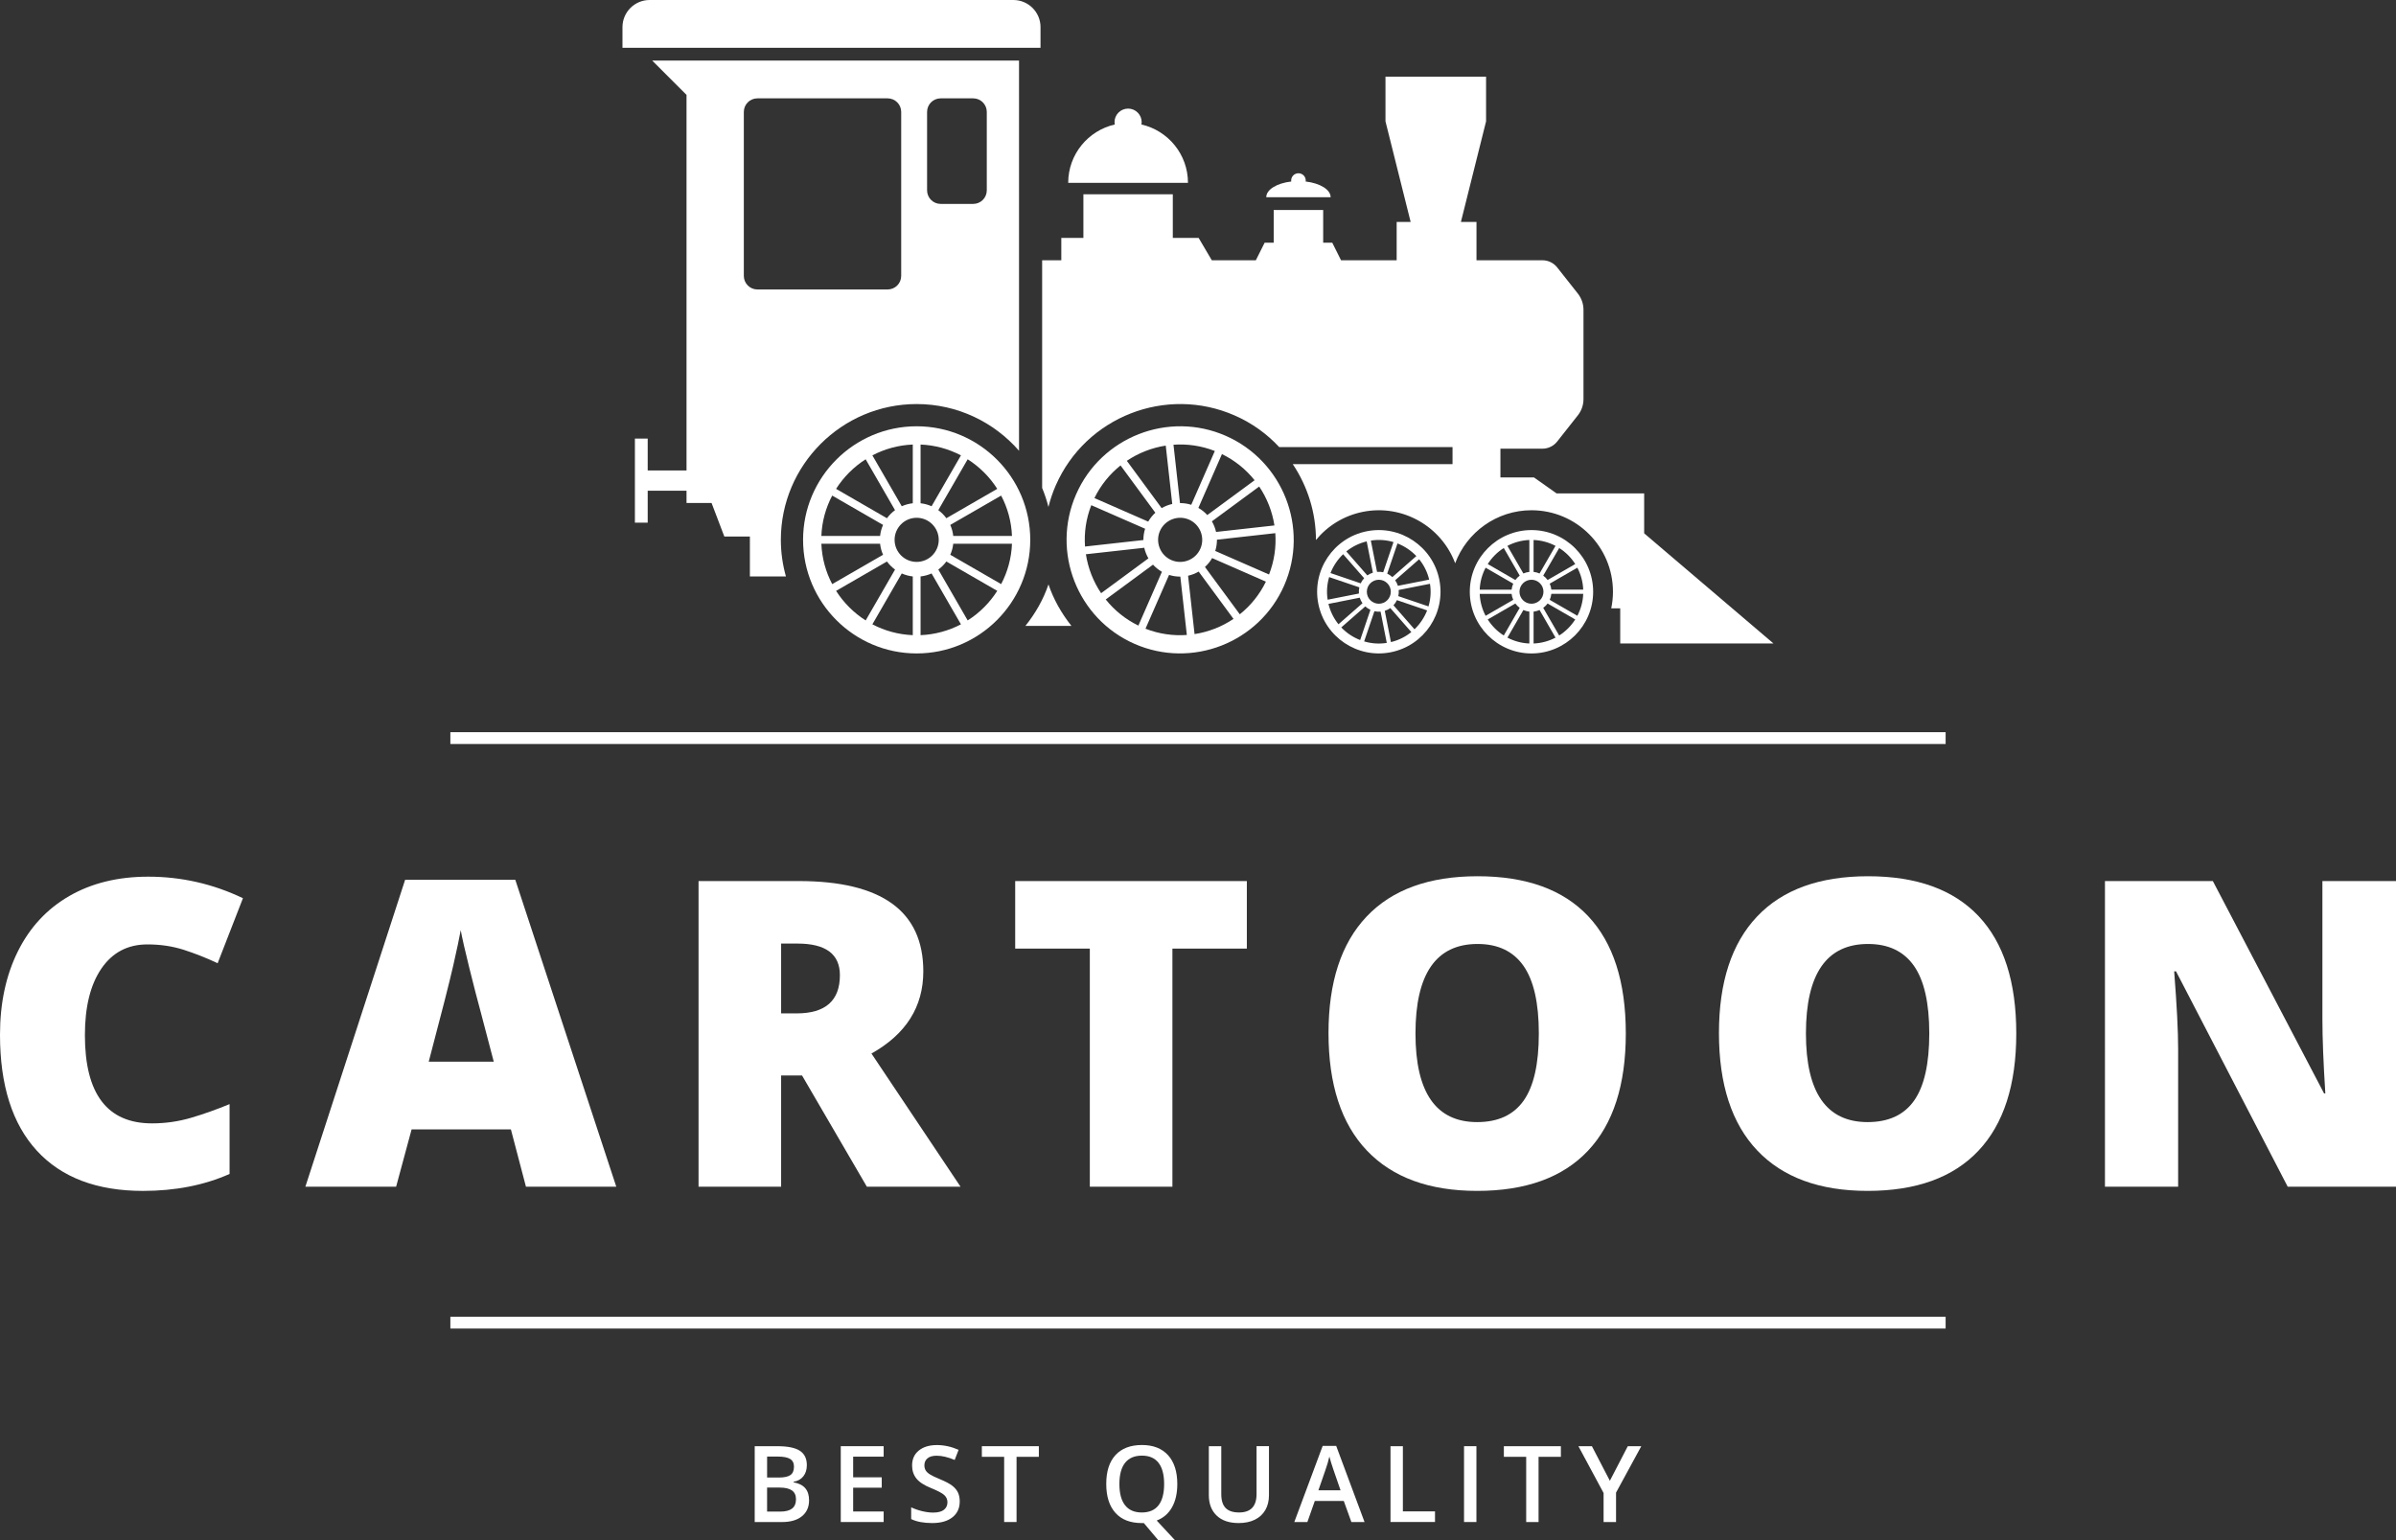 <!-- Generator: Adobe Illustrator 19.1.1, SVG Export Plug-In  -->
<svg version="1.1"
	 xmlns="http://www.w3.org/2000/svg" xmlns:xlink="http://www.w3.org/1999/xlink" xmlns:a="http://ns.adobe.com/AdobeSVGViewerExtensions/3.0/"
	 x="0px" y="0px" width="202.963px" height="130.471px" viewBox="0 0 202.963 130.471"
	 style="enable-background:new 0 0 202.963 130.471;" xml:space="preserve">
<rect x="0" y="0" width="202.963" height="130.471" fill="#333333" stroke="none"/>
<style type="text/css">
	.st0{fill:#FFFFFF;}
</style>
<defs>
</defs>
<g>
	<g>
		<rect x="38.15" y="111.551" class="st0" width="126.662" height="1"/>
	</g>
	<g>
		<rect x="38.15" y="62.029" class="st0" width="126.662" height="1"/>
	</g>
	<g>
		<path class="st0" d="M63.931,122.518h1.906c0.885,0,1.523,0.129,1.918,0.387c0.395,0.258,0.592,0.664,0.592,1.221
			c0,0.375-0.098,0.688-0.291,0.936c-0.193,0.25-0.471,0.406-0.834,0.471v0.045c0.451,0.084,0.783,0.252,0.994,0.502
			c0.213,0.252,0.32,0.59,0.32,1.018c0,0.578-0.203,1.029-0.605,1.355c-0.402,0.328-0.963,0.49-1.68,0.49h-2.32V122.518z
			 M64.979,125.172h1.012c0.439,0,0.76-0.07,0.963-0.209c0.201-0.139,0.303-0.377,0.303-0.711c0-0.301-0.109-0.52-0.328-0.654
			c-0.219-0.135-0.564-0.201-1.039-0.201h-0.91V125.172z M64.979,126.023v2.035h1.117c0.439,0,0.771-0.084,0.994-0.252
			c0.225-0.17,0.338-0.436,0.338-0.799c0-0.334-0.115-0.58-0.344-0.742c-0.229-0.16-0.576-0.242-1.041-0.242H64.979z"/>
		<path class="st0" d="M74.854,128.941h-3.633v-6.424h3.633v0.887h-2.584v1.75h2.422v0.879h-2.422v2.016h2.584V128.941z"/>
		<path class="st0" d="M81.298,127.197c0,0.57-0.205,1.02-0.619,1.344c-0.412,0.326-0.983,0.488-1.709,0.488
			c-0.727,0-1.322-0.111-1.785-0.338v-0.994c0.293,0.139,0.605,0.246,0.934,0.326c0.33,0.078,0.637,0.119,0.922,0.119
			c0.416,0,0.723-0.08,0.92-0.238c0.197-0.158,0.297-0.369,0.297-0.637c0-0.24-0.092-0.443-0.271-0.611
			c-0.184-0.166-0.559-0.365-1.125-0.594c-0.588-0.236-1-0.508-1.24-0.813c-0.24-0.305-0.359-0.67-0.359-1.098
			c0-0.537,0.189-0.959,0.57-1.266c0.381-0.309,0.893-0.463,1.533-0.463c0.615,0,1.228,0.137,1.838,0.404l-0.334,0.857
			c-0.572-0.24-1.082-0.359-1.529-0.359c-0.34,0-0.598,0.074-0.773,0.221c-0.176,0.148-0.264,0.344-0.264,0.588
			c0,0.166,0.035,0.309,0.105,0.428c0.07,0.119,0.185,0.23,0.348,0.336c0.16,0.105,0.449,0.246,0.869,0.418
			c0.471,0.197,0.818,0.379,1.037,0.549c0.221,0.17,0.381,0.363,0.484,0.576C81.247,126.656,81.298,126.906,81.298,127.197z"/>
		<path class="st0" d="M86.112,128.941h-1.051v-5.523h-1.889v-0.9h4.828v0.9h-1.889V128.941z"/>
		<path class="st0" d="M99.728,125.721c0,0.779-0.148,1.435-0.445,1.969c-0.299,0.533-0.73,0.908-1.299,1.125l1.537,1.656h-1.414
			l-1.213-1.441h-0.172c-0.971,0-1.715-0.287-2.234-0.863c-0.52-0.576-0.779-1.393-0.779-2.455c0-1.059,0.26-1.873,0.783-2.443
			c0.523-0.566,1.27-0.852,2.24-0.852c0.953,0,1.691,0.289,2.215,0.865C99.466,123.859,99.728,124.672,99.728,125.721z
			 M94.823,125.721c0,0.791,0.16,1.391,0.479,1.799c0.32,0.41,0.793,0.613,1.42,0.613c0.625,0,1.096-0.201,1.412-0.605
			c0.318-0.404,0.479-1.008,0.479-1.807c0-0.787-0.158-1.385-0.473-1.793c-0.316-0.406-0.785-0.611-1.408-0.611
			c-0.631,0-1.105,0.205-1.428,0.611C94.983,124.336,94.823,124.934,94.823,125.721z"/>
		<path class="st0" d="M107.493,122.518v4.156c0,0.475-0.102,0.891-0.305,1.246c-0.205,0.356-0.498,0.631-0.885,0.822
			c-0.385,0.191-0.846,0.287-1.381,0.287c-0.797,0-1.418-0.211-1.859-0.633c-0.443-0.422-0.664-1.002-0.664-1.74v-4.139h1.055v4.064
			c0,0.531,0.123,0.922,0.369,1.174c0.246,0.252,0.625,0.377,1.135,0.377c0.99,0,1.484-0.52,1.484-1.561v-4.055H107.493z"/>
		<path class="st0" d="M114.474,128.941l-0.643-1.783h-2.455l-0.629,1.783h-1.107l2.404-6.451h1.143l2.402,6.451H114.474z
			 M113.556,126.252l-0.604-1.748c-0.043-0.117-0.104-0.303-0.182-0.555c-0.078-0.252-0.131-0.436-0.16-0.553
			c-0.08,0.359-0.195,0.754-0.348,1.182l-0.58,1.674H113.556z"/>
		<path class="st0" d="M117.788,128.941v-6.424h1.049v5.523h2.721v0.9H117.788z"/>
		<path class="st0" d="M124.017,128.941v-6.424h1.049v6.424H124.017z"/>
		<path class="st0" d="M130.331,128.941h-1.049v-5.523h-1.891v-0.9h4.83v0.9h-1.891V128.941z"/>
		<path class="st0" d="M136.37,125.447l1.52-2.93h1.143l-2.139,3.932v2.492h-1.055v-2.457l-2.133-3.967h1.143L136.37,125.447z"/>
	</g>
	<g>
		<path class="st0" d="M12.486,80.008c-1.664,0-2.963,0.682-3.896,2.045c-0.932,1.363-1.398,3.244-1.398,5.641
			c0,4.982,1.895,7.475,5.685,7.475c1.144,0,2.254-0.16,3.33-0.479c1.074-0.318,2.154-0.703,3.24-1.152v5.916
			c-2.16,0.957-4.606,1.436-7.332,1.436c-3.908,0-6.904-1.135-8.988-3.4C1.043,95.221,0,91.943,0,87.658
			c0-2.68,0.506-5.035,1.516-7.066c1.01-2.031,2.461-3.592,4.355-4.686c1.897-1.092,4.125-1.637,6.688-1.637
			c2.797,0,5.473,0.607,8.021,1.824l-2.143,5.508c-0.957-0.449-1.912-0.826-2.869-1.135C14.611,80.16,13.586,80.008,12.486,80.008z"
			/>
		<path class="st0" d="M44.553,100.533l-1.275-4.852h-8.412l-1.311,4.852h-7.687l8.449-25.998h9.334l8.553,25.998H44.553z
			 M41.826,89.943l-1.117-4.252c-0.26-0.943-0.574-2.166-0.947-3.666c-0.371-1.498-0.617-2.574-0.734-3.223
			c-0.107,0.602-0.316,1.594-0.629,2.975c-0.313,1.383-1.008,4.104-2.082,8.166H41.826z"/>
		<path class="st0" d="M66.168,91.111v9.422h-6.994V74.641h8.482c7.037,0,10.557,2.551,10.557,7.65c0,3-1.465,5.32-4.393,6.961
			l7.545,11.281H73.43l-5.49-9.422H66.168z M66.168,85.852h1.311c2.445,0,3.668-1.08,3.668-3.24c0-1.783-1.199-2.676-3.596-2.676
			h-1.383V85.852z"/>
		<path class="st0" d="M99.314,100.533h-6.996V80.361h-6.322v-5.721h19.623v5.721h-6.305V100.533z"/>
		<path class="st0" d="M137.721,87.551c0,4.357-1.068,7.67-3.205,9.938c-2.137,2.266-5.266,3.4-9.387,3.4
			c-4.063,0-7.176-1.141-9.342-3.418c-2.168-2.279-3.25-5.598-3.25-9.955c0-4.309,1.076-7.6,3.232-9.873
			c2.154-2.273,5.285-3.41,9.395-3.41c4.121,0,7.244,1.129,9.369,3.383C136.658,79.871,137.721,83.184,137.721,87.551z
			 M119.904,87.551c0,5.008,1.742,7.51,5.225,7.51c1.771,0,3.084-0.607,3.941-1.824c0.855-1.215,1.283-3.111,1.283-5.686
			c0-2.584-0.434-4.494-1.301-5.729c-0.869-1.234-2.164-1.851-3.889-1.851C121.658,79.971,119.904,82.498,119.904,87.551z"/>
		<path class="st0" d="M170.797,87.551c0,4.357-1.068,7.67-3.207,9.938c-2.137,2.266-5.266,3.4-9.387,3.4
			c-4.061,0-7.176-1.141-9.342-3.418c-2.166-2.279-3.25-5.598-3.25-9.955c0-4.309,1.078-7.6,3.232-9.873
			c2.154-2.273,5.287-3.41,9.396-3.41c4.119,0,7.242,1.129,9.369,3.383C169.734,79.871,170.797,83.184,170.797,87.551z
			 M152.979,87.551c0,5.008,1.742,7.51,5.225,7.51c1.771,0,3.086-0.607,3.941-1.824c0.855-1.215,1.283-3.111,1.283-5.686
			c0-2.584-0.434-4.494-1.301-5.729c-0.867-1.234-2.164-1.851-3.887-1.851C154.732,79.971,152.979,82.498,152.979,87.551z"/>
		<path class="st0" d="M202.963,100.533h-9.174l-9.459-18.242h-0.158c0.225,2.869,0.336,5.061,0.336,6.572v11.67h-6.199V74.641
			h9.139l9.424,17.994h0.105c-0.166-2.609-0.248-4.705-0.248-6.287V74.641h6.234V100.533z"/>
	</g>
	<g>
		<path class="st0" d="M77.649,36.113c-5.305,0-9.621,4.316-9.621,9.621c0,5.307,4.316,9.623,9.621,9.623
			c5.307,0,9.623-4.316,9.623-9.623C87.272,40.43,82.956,36.113,77.649,36.113z M85.724,45.404h-4.975
			c-0.035-0.328-0.123-0.643-0.252-0.934l4.309-2.486C85.349,43.014,85.675,44.174,85.724,45.404z M84.476,41.414l-4.311,2.488
			c-0.191-0.262-0.42-0.492-0.682-0.684l2.488-4.309C82.979,39.551,83.835,40.406,84.476,41.414z M77.981,37.66
			c1.229,0.051,2.389,0.377,3.42,0.918l-2.488,4.309c-0.291-0.129-0.604-0.217-0.932-0.252V37.66z M77.321,37.66v4.975
			c-0.33,0.035-0.642,0.123-0.934,0.252l-2.488-4.309C74.931,38.037,76.089,37.711,77.321,37.66z M73.329,38.91l2.488,4.309
			c-0.262,0.191-0.49,0.422-0.684,0.684l-4.309-2.488C71.466,40.406,72.323,39.551,73.329,38.91z M70.495,41.984l4.309,2.486
			c-0.131,0.291-0.219,0.605-0.252,0.934h-4.975C69.626,44.174,69.952,43.014,70.495,41.984z M69.577,46.064h4.975
			c0.033,0.33,0.121,0.643,0.252,0.934l-4.309,2.486C69.952,48.455,69.626,47.295,69.577,46.064z M70.825,50.057l4.309-2.488
			c0.193,0.262,0.422,0.49,0.684,0.682l-2.488,4.311C72.323,51.92,71.466,51.063,70.825,50.057z M77.321,53.809
			c-1.232-0.051-2.391-0.377-3.422-0.918l2.488-4.309c0.291,0.129,0.604,0.217,0.934,0.252V53.809z M75.78,45.734
			c0-1.031,0.84-1.869,1.869-1.869c1.031,0,1.871,0.838,1.871,1.869c0,1.031-0.84,1.869-1.871,1.869
			C76.62,47.604,75.78,46.766,75.78,45.734z M77.981,53.809v-4.975c0.328-0.035,0.641-0.123,0.932-0.252l2.488,4.309
			C80.37,53.432,79.21,53.758,77.981,53.809z M81.972,52.561l-2.488-4.311c0.262-0.191,0.49-0.42,0.682-0.682l4.311,2.488
			C83.835,51.063,82.979,51.92,81.972,52.561z M84.806,49.484l-4.309-2.486c0.129-0.291,0.217-0.604,0.252-0.934h4.975
			C85.675,47.295,85.349,48.455,84.806,49.484z"/>
		<path class="st0" d="M103.829,36.92c-4.859-2.127-10.545,0.096-12.672,4.955c-2.129,4.861,0.094,10.545,4.955,12.674
			c4.859,2.127,10.545-0.096,12.672-4.955C110.911,44.734,108.688,39.049,103.829,36.92z M106.276,40.684l-4.008,2.949
			c-0.213-0.234-0.465-0.441-0.754-0.604l1.996-4.559C104.618,39.01,105.55,39.775,106.276,40.684z M101.683,46.484
			c-0.412,0.945-1.518,1.377-2.461,0.963c-0.945-0.414-1.377-1.518-0.965-2.463c0.414-0.943,1.52-1.375,2.465-0.963
			C101.665,44.436,102.097,45.541,101.683,46.484z M102.907,38.207l-1.996,4.557c-0.316-0.1-0.637-0.146-0.955-0.143l-0.551-4.945
			C100.565,37.592,101.761,37.758,102.907,38.207z M98.749,37.75l0.551,4.945c-0.314,0.07-0.617,0.189-0.898,0.352l-2.949-4.008
			C96.442,38.373,97.569,37.932,98.749,37.75z M94.921,39.43l2.947,4.006c-0.234,0.215-0.439,0.467-0.605,0.754l-4.555-1.996
			C93.247,41.088,94.011,40.156,94.921,39.43z M92.442,42.799l4.559,1.994c-0.102,0.316-0.146,0.639-0.145,0.957l-4.945,0.551
			C91.827,45.139,91.993,43.947,92.442,42.799z M93.274,50.254c-0.666-0.99-1.105-2.119-1.289-3.299l4.945-0.549
			c0.07,0.314,0.189,0.619,0.352,0.896L93.274,50.254z M93.665,50.785l4.006-2.949c0.215,0.236,0.467,0.441,0.754,0.605
			l-1.994,4.557C95.323,52.459,94.392,51.695,93.665,50.785z M97.034,53.262l1.996-4.557c0.315,0.101,0.637,0.146,0.955,0.145
			l0.551,4.943C99.376,53.877,98.183,53.711,97.034,53.262z M101.19,53.719l-0.549-4.945c0.314-0.07,0.619-0.188,0.898-0.351
			l2.949,4.008C103.499,53.096,102.372,53.537,101.19,53.719z M105.022,52.041l-2.951-4.008c0.236-0.215,0.441-0.465,0.606-0.754
			l4.557,1.996C106.694,50.383,105.931,51.314,105.022,52.041z M107.499,48.67l-4.557-1.994c0.1-0.316,0.145-0.639,0.145-0.955
			l4.943-0.553C108.114,46.33,107.946,47.523,107.499,48.67z M107.956,44.514l-4.945,0.551c-0.07-0.316-0.19-0.619-0.352-0.898
			l4.006-2.949C107.331,42.207,107.772,43.334,107.956,44.514z"/>
		<path class="st0" d="M115.782,45.006c-2.824,0.559-4.67,3.315-4.109,6.141c0.561,2.826,3.314,4.67,6.141,4.109
			c2.826-0.559,4.67-3.314,4.111-6.141C121.364,46.289,118.608,44.447,115.782,45.006z M121.065,49.104l-2.65,0.525
			c-0.055-0.172-0.133-0.33-0.232-0.471l2.031-1.779C120.612,47.869,120.909,48.453,121.065,49.104z M119.978,47.109l-2.033,1.781
			c-0.129-0.119-0.275-0.219-0.436-0.293l0.871-2.559C118.983,46.273,119.53,46.641,119.978,47.109z M116.997,51.127
			c-0.551,0.109-1.086-0.25-1.195-0.799c-0.107-0.549,0.25-1.084,0.799-1.193c0.551-0.109,1.086,0.25,1.195,0.799
			C117.903,50.484,117.544,51.018,116.997,51.127z M118.042,45.924l-0.871,2.557c-0.168-0.037-0.344-0.051-0.523-0.035l-0.525-2.65
			C116.782,45.691,117.437,45.744,118.042,45.924z M115.771,45.865l0.525,2.65c-0.172,0.053-0.33,0.133-0.471,0.232l-1.781-2.033
			C114.536,46.318,115.12,46.021,115.771,45.865z M113.776,46.951l1.779,2.033c-0.119,0.129-0.217,0.275-0.291,0.435l-2.559-0.871
			C112.942,47.945,113.308,47.398,113.776,46.951z M112.591,48.889l2.557,0.869c-0.037,0.17-0.051,0.346-0.035,0.525l-2.65,0.523
			C112.358,50.146,112.411,49.494,112.591,48.889z M112.532,51.16l2.65-0.525c0.053,0.172,0.133,0.328,0.232,0.469l-2.033,1.781
			C112.985,52.393,112.688,51.809,112.532,51.16z M113.618,53.154l2.033-1.781c0.131,0.119,0.277,0.217,0.436,0.291l-0.869,2.559
			C114.612,53.988,114.065,53.623,113.618,53.154z M115.556,54.338l0.869-2.557c0.17,0.037,0.346,0.053,0.523,0.035l0.525,2.65
			C116.813,54.57,116.161,54.52,115.556,54.338z M117.825,54.396l-0.523-2.648c0.17-0.053,0.328-0.133,0.471-0.232l1.779,2.031
			C119.06,53.945,118.476,54.24,117.825,54.396z M119.821,53.311l-1.781-2.033c0.119-0.129,0.219-0.275,0.291-0.436l2.559,0.871
			C120.655,52.316,120.29,52.863,119.821,53.311z M121.007,51.373l-2.559-0.869c0.039-0.17,0.053-0.344,0.035-0.523l2.65-0.525
			C121.237,50.115,121.187,50.768,121.007,51.373z"/>
		<path class="st0" d="M129.73,44.906c-2.881,0-5.225,2.344-5.225,5.225c0,2.881,2.344,5.227,5.225,5.227
			c2.881,0,5.225-2.346,5.225-5.227C134.954,47.25,132.61,44.906,129.73,44.906z M129.909,45.746
			c0.668,0.027,1.299,0.205,1.857,0.498l-1.352,2.34c-0.158-0.068-0.326-0.117-0.506-0.135V45.746z M129.55,45.746v2.703
			c-0.178,0.018-0.348,0.066-0.506,0.135l-1.352-2.34C128.253,45.951,128.882,45.773,129.55,45.746z M127.384,46.426l1.35,2.34
			c-0.141,0.104-0.266,0.229-0.369,0.371l-2.34-1.352C126.372,47.238,126.835,46.771,127.384,46.426z M125.845,48.094l2.34,1.352
			c-0.072,0.158-0.119,0.328-0.139,0.508h-2.701C125.372,49.283,125.55,48.654,125.845,48.094z M125.345,50.311h2.701
			c0.02,0.178,0.066,0.35,0.139,0.506l-2.34,1.352C125.55,51.607,125.372,50.979,125.345,50.311z M126.024,52.479l2.34-1.352
			c0.104,0.143,0.229,0.266,0.369,0.369l-1.35,2.342C126.835,53.49,126.372,53.023,126.024,52.479z M129.55,54.516
			c-0.668-0.027-1.297-0.205-1.857-0.498l1.352-2.34c0.158,0.07,0.328,0.117,0.506,0.137V54.516z M128.714,50.131
			c0-0.559,0.455-1.016,1.016-1.016c0.561,0,1.016,0.457,1.016,1.016c0,0.561-0.455,1.016-1.016,1.016
			C129.169,51.146,128.714,50.691,128.714,50.131z M129.909,54.516v-2.701c0.18-0.02,0.348-0.066,0.506-0.137l1.352,2.34
			C131.208,54.311,130.577,54.488,129.909,54.516z M132.077,53.838l-1.352-2.342c0.141-0.104,0.268-0.227,0.371-0.369l2.34,1.352
			C133.089,53.023,132.624,53.49,132.077,53.838z M133.616,52.168l-2.34-1.352c0.07-0.156,0.117-0.328,0.137-0.506h2.701
			C134.087,50.979,133.909,51.607,133.616,52.168z M134.114,49.953h-2.701c-0.02-0.18-0.066-0.35-0.137-0.508l2.34-1.352
			C133.909,48.654,134.087,49.283,134.114,49.953z M131.097,49.137c-0.104-0.143-0.23-0.268-0.371-0.371l1.352-2.34
			c0.547,0.346,1.012,0.813,1.359,1.359L131.097,49.137z"/>
		<path class="st0" d="M86.86,53.027h3.902c-0.871-1.098-1.527-2.283-1.947-3.518C88.392,50.762,87.726,51.941,86.86,53.027z"/>
		<path class="st0" d="M96.69,10.547c0.01-0.064,0.02-0.131,0.02-0.199c0-0.635-0.516-1.148-1.15-1.148
			c-0.635,0-1.15,0.514-1.15,1.148c0,0.068,0.01,0.135,0.021,0.199c-2.258,0.514-3.945,2.529-3.945,4.941h10.146
			C100.632,13.076,98.946,11.061,96.69,10.547z"/>
		<path class="st0" d="M77.649,34.23c3.457,0,6.561,1.535,8.672,3.957v-0.176V5.129H55.245l2.91,2.91v31.82h-3.289v-2.705h-1.084
			v7.125h1.084v-2.705h3.289v1.037h2.121l1.08,2.84h2.166v3.383h3.053c-0.277-0.986-0.43-2.025-0.43-3.1
			C66.146,39.393,71.308,34.23,77.649,34.23z M78.532,9.482c0-0.637,0.516-1.15,1.15-1.15h2.758c0.635,0,1.15,0.514,1.15,1.15v6.643
			c0,0.635-0.516,1.15-1.15,1.15h-2.758c-0.635,0-1.15-0.516-1.15-1.15V9.482z M63.009,23.375V9.482c0-0.637,0.516-1.15,1.15-1.15
			H75.19c0.635,0,1.15,0.514,1.15,1.15v13.893c0,0.635-0.516,1.148-1.15,1.148H64.159C63.525,24.523,63.009,24.01,63.009,23.375z"/>
		<path class="st0" d="M110.599,15.377c0.004-0.027,0.01-0.053,0.01-0.082c0-0.342-0.277-0.617-0.619-0.617
			c-0.34,0-0.617,0.275-0.617,0.617c0,0.029,0.004,0.055,0.008,0.082c-1.213,0.139-2.117,0.682-2.117,1.33h5.453
			C112.716,16.059,111.812,15.516,110.599,15.377z"/>
		<path class="st0" d="M150.233,54.516l-10.957-9.334v-3.381h-7.418l-1.916-1.354h-2.842v-2.436h3.563
			c0.482,0,0.943-0.223,1.242-0.602l1.756-2.225c0.307-0.389,0.475-0.871,0.475-1.367v-7.574c0-0.496-0.168-0.98-0.475-1.369
			l-1.756-2.223c-0.299-0.379-0.76-0.601-1.242-0.601h-5.59v-3.248h-1.32l2.131-8.521V6.494h-8.521v3.787l2.131,8.521h-1.184v3.248
			h-4.711l-0.744-1.488h-0.77v-2.774h-4.191v2.774h-0.768l-0.746,1.488h-3.73l-1.115-1.895h-2.188v-3.697h-7.574v3.697h-1.871v1.895
			h-1.623v19.291c0.215,0.518,0.395,1.055,0.533,1.607c0.154-0.615,0.357-1.229,0.621-1.828c2.545-5.811,9.342-8.469,15.152-5.924
			c1.477,0.645,2.742,1.57,3.775,2.68h14.682v1.443h-13.535c1.268,1.891,1.965,4.131,1.965,6.428
			c0.979-1.191,2.359-2.064,3.986-2.387c3.361-0.666,6.646,1.244,7.807,4.357c0.98-2.621,3.508-4.49,6.465-4.49
			c3.807,0,6.902,3.096,6.902,6.902c0,0.483-0.051,0.953-0.145,1.408h0.76v2.977H150.233z"/>
		<path class="st0" d="M88.142,2.301C88.142,1.029,87.112,0,85.841,0H55.03c-1.271,0-2.301,1.029-2.301,2.301v1.746h35.412V2.301z"
			/>
	</g>
</g>
</svg>